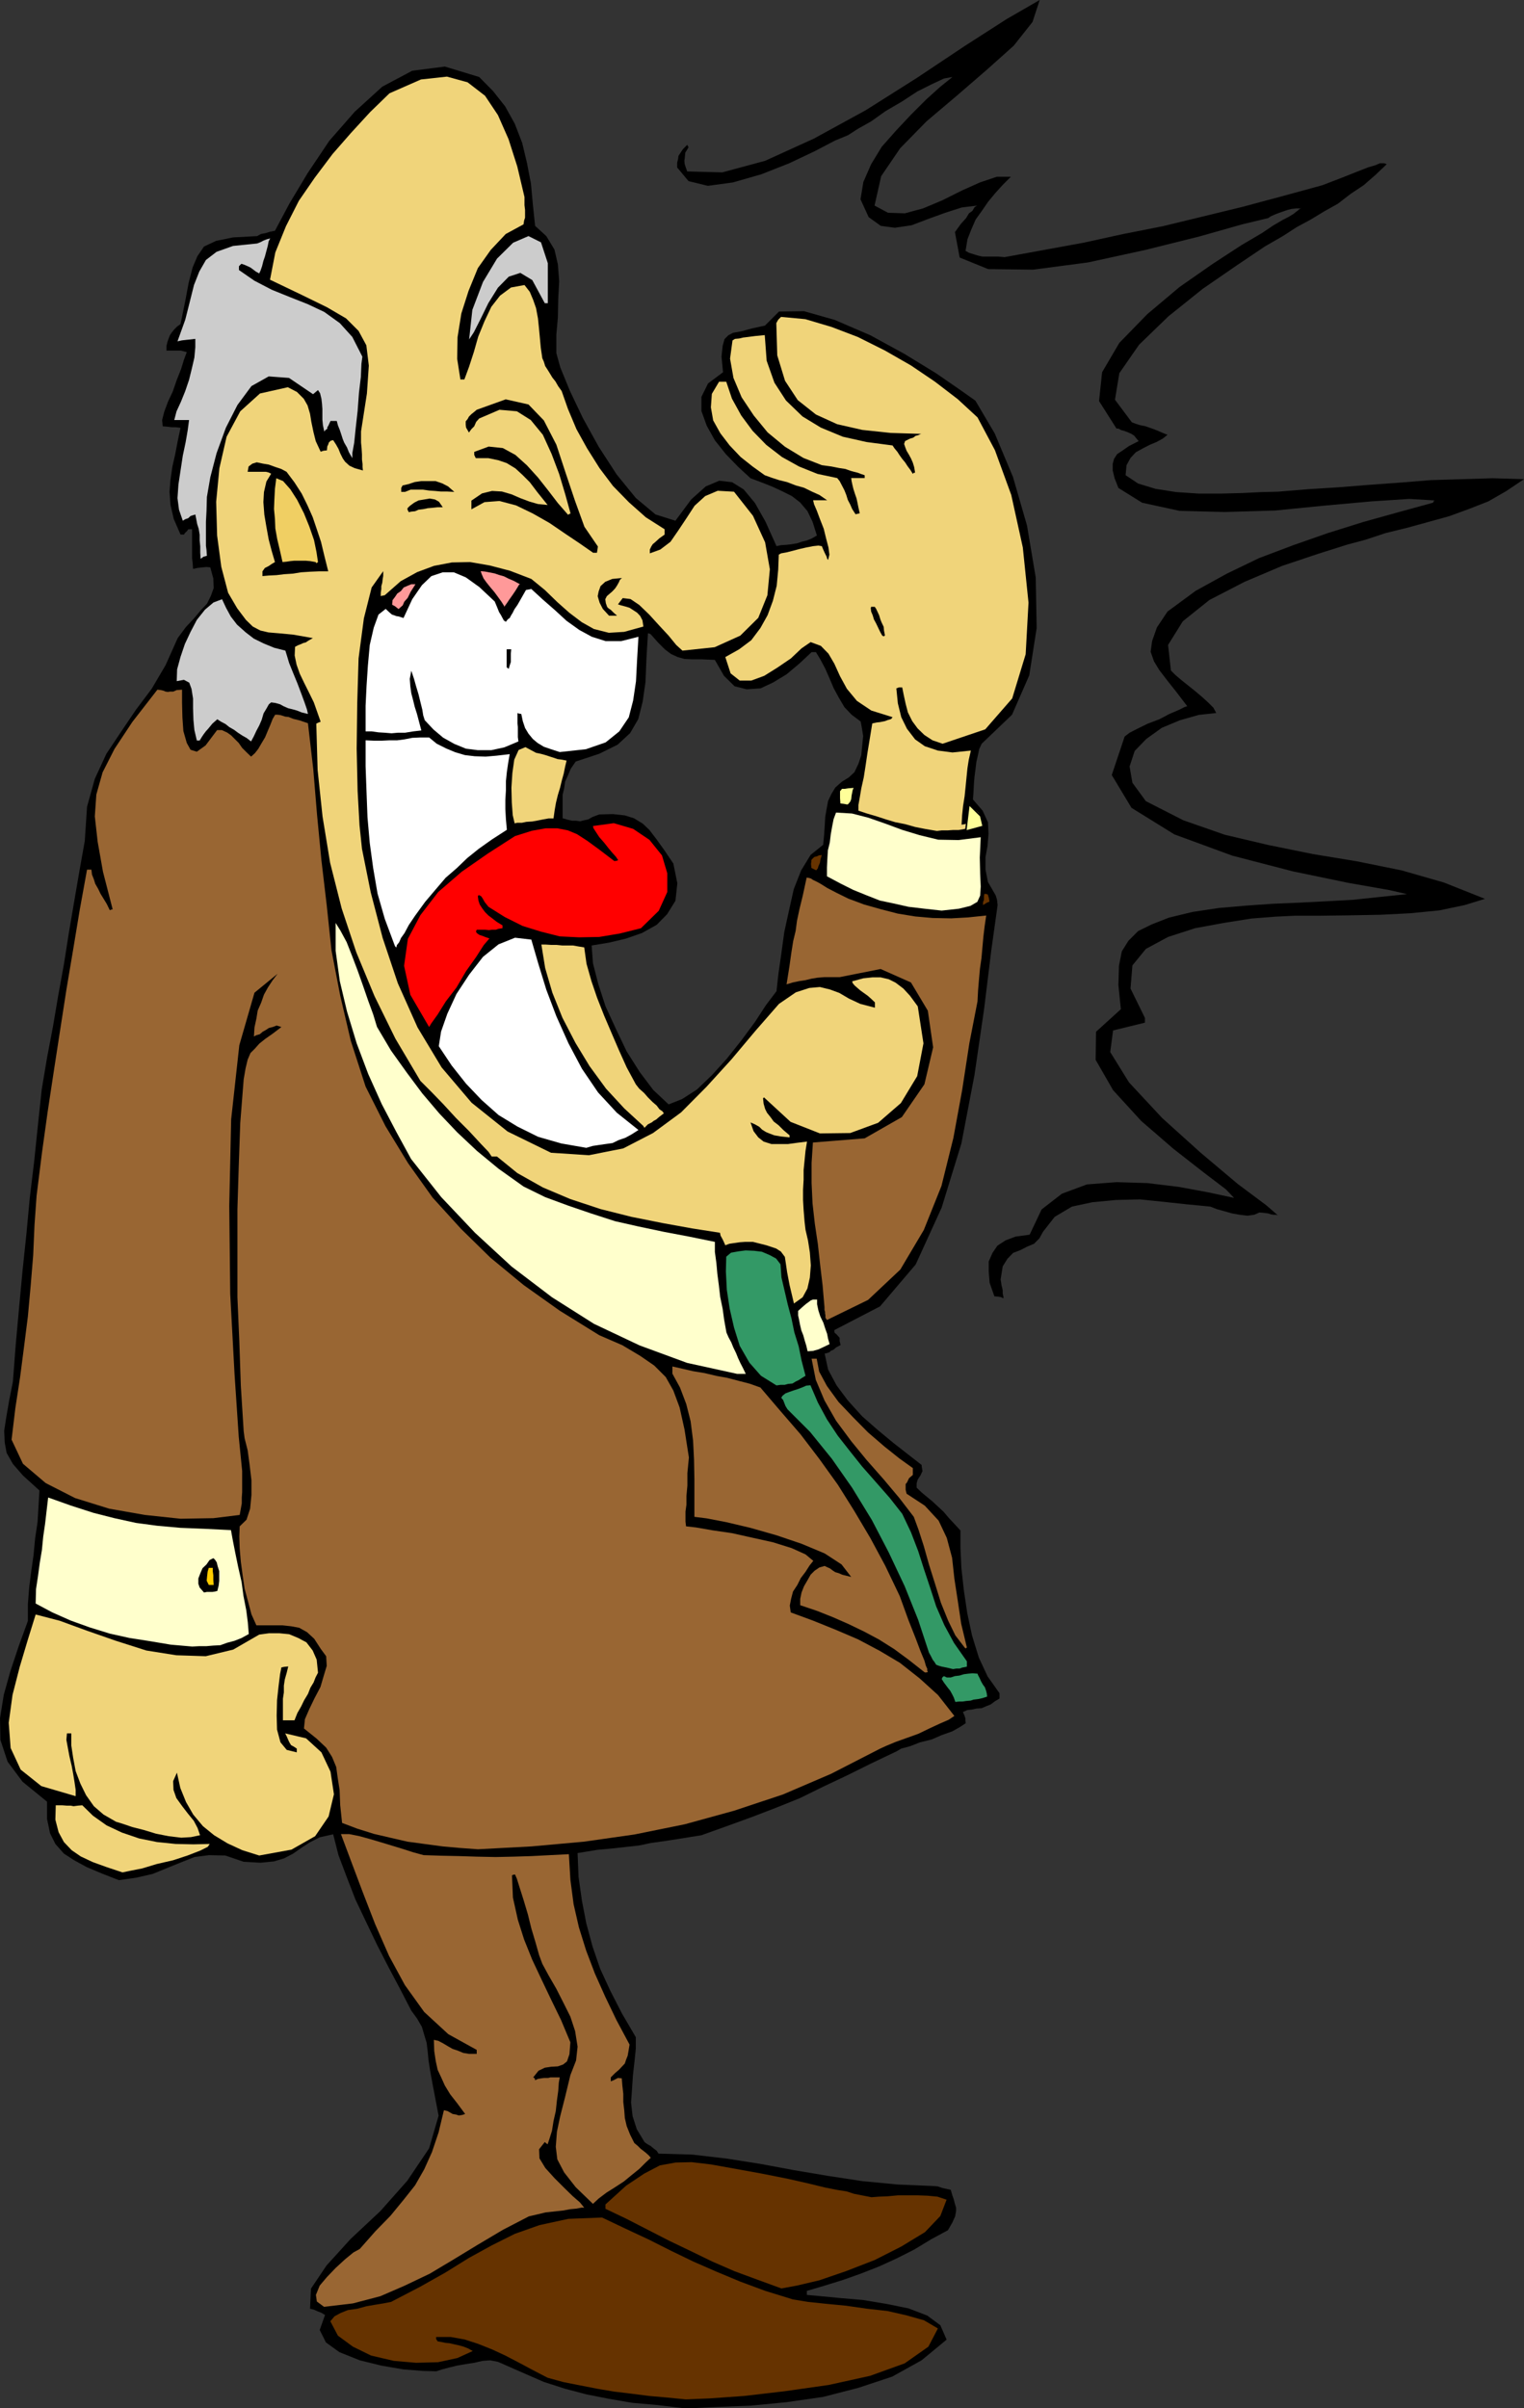 <svg xmlns="http://www.w3.org/2000/svg" version="1.2" width="80.37mm" height="480" viewBox="0 0 8037 12700" preserveAspectRatio="xMidYMid" fill-rule="evenodd" stroke-width="28.222" stroke-linejoin="round" xml:space="preserve"><rect x="0" y="0" width="8037" height="12700" fill="#333333" stroke="none"/><defs class="ClipPathGroup"><clipPath id="a" clipPathUnits="userSpaceOnUse"><path d="M0 0h8037v12700H0z"/></clipPath></defs><g class="SlideGroup"><g class="Slide" clip-path="url(#a)"><g class="Page"><g class="com.sun.star.drawing.PolyPolygonShape"><path class="BoundingBox" fill="none" d="M0 351h5468v12351H0z"/><path d="m3617 12701-149-18-135-12-122-21-117-23-114-30-112-36-117-51-125-55-41-8-40 3-44 10-45 7-46 8-41 10-38 10-30 10-71-2-102-8-117-20-114-28-107-43-71-51-33-66 28-79-20-12-21-8-17-8-21-5 5-106 82-122 127-140 157-147 142-160 115-171 50-172-33-173-12-66-8-53-5-51-5-41-13-43-12-41-26-45-30-41-59-114-61-115-61-119-56-117-58-122-46-119-43-114-28-110-71 16-53 27-43 28-44 31-48 25-53 16-71 7-89-5-97-33-86-2-76 10-71 28-74 30-76 31-87 20-91 13-92-36-78-33-66-36-54-35-45-51-28-56-16-76v-91l-129-105-79-106-38-115-2-114 20-124 35-125 44-132 48-132v-89l7-89 11-86 12-84 8-86 13-87 5-83 5-84-87-79-53-61-33-58-10-54-3-63 11-71 15-87 20-101 15-196 18-198 18-193 20-189 18-193 23-191 20-193 20-188 28-167 31-163 28-165 30-165 26-165 28-165 28-163 28-157 12-181 41-147 61-132 76-114 79-117 84-112 73-124 64-143 43-58 43-46 36-43 33-35 20-41 15-41-2-50-16-59-20-2-20 2-28 3-23 5-2-31-3-25v-153h-20l-8 11-8 7-7 10h-18l-36-83-17-74-5-69 5-63 10-69 15-66 13-68 15-71-25-3h-21l-25-3-23-2-3-33 11-43 20-54 25-53 21-61 23-58 15-49 15-40-30-8h-77v-25l5-21 6-17 7-18 10-15 13-16 15-15 18-13 25-122 18-96 21-81 25-59 35-51 64-30 89-18 127-7 20-11 26-5 22-7 26-5 76-143 97-162 114-170 134-153 145-132 158-84 172-22 181 55 73 74 64 81 51 92 39 101 25 105 21 109 10 109 12 114 59 54 43 71 18 78 7 89-5 92-2 99-8 91v97l21 76 50 122 69 145 84 152 94 145 101 124 104 87 105 33 83-112 77-69 71-30 68 8 61 38 59 71 56 99 58 129 23-5 30-2 26-3 30-5 23-8 28-7 25-10 28-16-23-73-27-56-39-46-43-33-56-28-50-23-56-22-56-21-66-61-64-66-58-73-43-77-28-78v-74l35-71 79-59-8-83 6-56 10-36 20-20 25-13 44-8 55-15 69-15 74-74 132-2 162 46 188 81 181 99 165 101 129 89 79 56 102 173 96 229 74 256 46 274 5 267-39 249-91 208-160 153-13 28-7 33-8 35-5 41-5 38-3 38-2 38-3 43 51 59 28 61 3 61-5 63-11 61v64l13 66 41 71 7 23 3 28-33 236-38 310-51 350-69 361-104 338-137 300-188 221-241 125v8l2 7 10 8 16 18v17l5 21-23 12-15 13-13 5-8 8-15 5-10 2 18 84 45 84 59 79 76 84 81 71 82 68 78 61 72 56 2 15 3 18-5 10-6 13-7 10-8 13-5 18v23l26 25 30 25 28 23 30 28 28 26 28 33 28 30 33 36v88l5 110 13 117 18 121 25 117 36 117 46 99 63 89v28l-25 15-21 16-25 10-23 10-28 2-23 5-25 3-23 10 8 18 5 15v10l2 16-30 20-41 23-56 20-53 23-61 15-51 20-48 13-26 15-134 64-127 63-125 59-124 61-127 51-125 48-132 48-134 48-112 18-84 13-71 10-61 13-63 7-72 8-86 8-104 17 5 125 18 127 23 119 33 122 40 117 54 117 61 119 73 125v61l-7 68-8 71-5 74-5 71 8 71 22 69 41 68 15 11 18 10 8 7 10 8 13 10 10 15 177 5 181 21 178 28 177 33 178 30 183 28 188 18 191 8 20 2 23 8 23 5 22 5 8 28 8 23 5 20 7 23v18l-5 28-15 33-23 40-89 48-89 54-91 46-94 43-97 38-93 33-97 30-94 28v21l76 7 104 10 117 10 125 21 114 23 99 38 69 51 33 76-132 109-155 86-178 59-186 48-195 28-186 18-180 7-163 8Zm0 0Zm-91-6877 71-28 79-51 79-76 78-86 77-97 71-96 58-89 56-74 10-91 15-104 16-117 25-114 25-112 39-99 50-82 66-53 5-51 3-45 3-51 7-41 8-43 18-38 20-33 35-31 36-22 30-28 21-44 15-45 5-51 5-51-7-43-6-33-48-36-38-40-30-51-26-48-23-54-22-50-26-49-23-38h-23l-63 59-69 58-71 43-66 31-73 5-64-16-56-55-48-84-66-3h-51l-43-2-36-10-35-16-33-25-36-36-38-43-10-5h-5l-8 135-5 122-15 104-23 91-43 74-66 61-97 48-124 41-26 38-15 35-15 33-5 36-8 33v124l28 8 23 5h20l21 3 20-5 23-5 23-13 35-13 71-2 64 7 48 15 46 28 35 33 39 51 40 56 48 71 21 104-10 92-44 71-55 56-77 43-86 30-89 21-91 15 7 94 28 109 38 117 56 122 56 117 69 109 71 94 81 76Z"/></g><g class="com.sun.star.drawing.PolyPolygonShape"><path class="BoundingBox" fill="none" d="M1742 11694h3205v960H1742z"/><path fill="#630" d="m3617 12653-102-10-91-8-94-12-91-11-89-15-92-18-86-17-84-23-79-41-71-38-73-38-69-32-75-30-71-23-73-13h-77v11l8 12 18 3 23 5 22 2 26 6 23 5 25 7 25 10 23 13-81 37-102 22-116 3-117-10-120-28-96-47-79-58-40-76 22-26 33-18 38-15 49-7 48-13 46-8 43-7 41-8 152-79 135-76 124-77 120-66 122-61 130-46 152-33 178-7 122 58 124 58 117 59 120 58 119 52 127 53 132 49 146 45 79 13 96 10 104 10 112 16 107 12 101 23 92 26 73 43-50 96-125 88-183 66-218 48-232 33-214 25-183 13-124 5Z"/></g><g class="com.sun.star.drawing.PolyPolygonShape"><path class="BoundingBox" fill="none" d="M1666 9671h1767v2495H1666z"/><path fill="#963" d="m1709 12165-38-28-5-35 20-49 38-45 46-48 50-46 44-36 33-18 83-94 79-81 69-84 61-77 48-84 41-91 35-104 28-117 20 5 26 15 18 3 15 5 18-3 15-5-43-58-36-46-28-46-18-40-20-43-10-46-8-53-2-59 23 5 25 13 25 15 26 15 25 8 31 13 30 5h41v-21l-150-83-127-117-102-142-83-153-74-169-64-165-61-162-55-147h43l51 10 55 15 61 18 56 17 59 18 56 18 55 15 92 3 94 2 94 3 100 2 94-2 96-3 97-5 99-5 8 135 17 129 28 122 38 122 46 121 54 121 60 125 69 129-5 31-5 28-8 20-7 21-16 17-15 16-20 17-23 23v21l15-6 13-7 10-5 20 2 3 38 5 44v43l5 43 3 41 10 43 18 45 22 44 18 15 15 15 13 10 13 10 18 16 10 12-28 26-33 33-41 33-40 33-46 30-46 29-41 31-30 28-91-88-61-78-36-69-8-66 6-79 17-81 26-102 28-116 30-77 8-73-13-82-25-76-38-76-36-71-41-71-33-61-17-46-18-64-23-77-18-73-23-77-20-63-15-48-10-23-11 2-5 3 5 117 26 117 33 104 43 107 48 102 51 107 53 109 49 117-5 63-13 38-20 16-28 10-36 2-33 5-33 16-28 35 8 5 2 10 15-7 18-3 15-2h21l12-3h49l-5 28-3 43-7 51-6 56-12 53-8 51-13 41-10 30-7-5-8-7-30 38 2 48 31 51 48 53 48 48 48 47 38 33 23 28h-15l-25 5-33 3-38 7-46 5-46 5-46 11-43 10-137 71-133 79-125 76-127 76-132 63-129 56-145 38-152 18Z"/></g><g class="com.sun.star.drawing.PolyPolygonShape"><path class="BoundingBox" fill="none" d="M3193 11402h1800v667H3193z"/><path fill="#630" d="m4121 12068-126-46-122-45-117-51-111-54-115-55-109-56-117-60-111-53v-23l109-99 96-64 82-43 83-15 84-2 102 12 117 21 149 27 141 28 114 26 82 20 66 13 46 7 40 13 41 8 51 10 38-3 48-2 53-5h107l51 2 51 5 48 16-33 86-81 85-125 76-140 71-152 59-140 48-119 28-81 15Z"/></g><g class="com.sun.star.drawing.PolyPolygonShape"><path class="BoundingBox" fill="none" d="M291 9519h816v356H291z"/><path fill="#F0D47A" d="m646 9874-84-28-72-26-64-30-48-33-41-43-28-52-17-66 2-76h33l25 2h21l15 3 23-3 23-2 56 55 72 51 81 38 91 31 94 19 98 10 94 2 86-2-10 15-40 20-67 26-76 25-87 20-76 23-66 13-38 8Z"/></g><g class="com.sun.star.drawing.PolyPolygonShape"><path class="BoundingBox" fill="none" d="M46 8514h1716v1272H46z"/><path fill="#F0D47A" d="m1367 9785-89-28-78-36-71-43-59-48-51-61-38-66-30-74-18-81-20 45 2 46 15 43 31 43 30 39 31 38 20 38 13 38-48 10-51 3-67-8-66-13-66-20-59-15-53-18-33-10-66-38-51-44-41-58-30-61-25-66-13-69-10-66v-64h-23l-3 34 8 43 8 43 12 51 8 43 7 43 6 41v33l-181-53-109-87-53-114-10-133 20-147 38-148 43-144 41-132 127 33 145 53 152 53 160 51 158 25 155 5 145-35 137-79 51-7h56l51 5 48 20 43 23 33 43 21 48 7 69-13 25-10 26-17 28-13 33-20 33-16 33-20 35-15 38h-61v-114l5-33v-36l5-33 10-35 8-33-21 2-15 3-7 35-8 64-8 74-2 81 2 74 18 67 33 40 53 13v-20l-17-11-13-7-8-13-5-10-10-23-8-16 110 26 81 74 48 102 18 119-28 117-71 104-125 71-170 31Z"/></g><g class="com.sun.star.drawing.PolyPolygonShape"><path class="BoundingBox" fill="none" d="M61 3637h4973v6116H61z"/><path fill="#963" d="m2520 9752-96-7-89-8-97-13-89-12-91-21-86-20-89-28-79-30-10-94-3-79-10-64-8-58-22-53-31-49-51-48-66-53 5-49 23-53 28-58 31-59 17-58 16-53-3-51-28-38-35-54-38-35-41-23-43-8-46-5h-137l-26-58-17-64-19-71-10-68-10-74-6-70-2-63 2-54 36-35 19-58 7-72v-78l-10-84-10-74-16-63-5-38-15-239-8-236-10-232v-462l7-228 8-229 18-229 10-58 11-46 15-35 23-23 23-26 31-25 40-28 46-35-25-8-21 8-20 5-15 10-18 10-15 13-18 5-13 7 3-48 10-46 7-43 18-41 15-43 21-38 25-38 26-34-122 100-80 277-43 391-10 455 5 465 23 426 22 328 18 180v112l-2 28v31l-5 28-6 33-139 17-173 3-188-20-188-33-180-56-155-79-120-102-60-127 20-167 25-163 21-162 20-158 15-165 13-158 7-160 11-154 28-224 30-216 33-218 33-214 33-213 36-214 35-211 38-209h23l3 26 10 25 7 23 16 28 12 25 16 26 17 28 16 33 7-3 8-2-51-198-28-158-15-134 8-115 33-117 63-124 94-142 132-170 18 2 13 3 12 5 13 2 10-2h18l18-8 28-2v68l2 79 5 71 18 63 20 36 33 10 46-33 61-81h25l28 13 21 15 23 23 17 17 18 26 23 23 24 23 20-18 18-23 18-31 18-30 15-36 12-28 13-33 13-22h13l15 2 10 3 15 5 18 2 25 10 33 8 44 15 28 242 20 241 23 239 28 238 25 237 46 239 56 239 78 241 105 209 119 195 129 181 150 165 155 152 176 145 190 135 208 129 122 53 94 56 74 51 61 61 40 71 33 89 26 117 23 147-8 82v66l-5 55v46l-5 36v53l3 25 53 6 86 15 103 15 112 25 104 23 99 31 73 33 41 34-20 25-21 33-25 33-18 36-23 35-10 38-7 36 5 36 117 43 119 48 119 51 115 61 106 63 104 82 97 88 86 110-30 20-46 20-56 26-58 28-64 23-56 20-48 20-33 15-259 133-254 109-259 86-258 71-266 54-267 38-277 25-282 15Z"/></g><g class="com.sun.star.drawing.PolyPolygonShape"><path class="BoundingBox" fill="none" d="M4966 8824h241v152h-241z"/><path fill="#396" d="m5038 8975-8-23-9-18-10-18-12-15-21-28-12-19 5-10 7-5 15 7h21l21-7 25-3 23-7 23-3 23-2 26 2 3 8 8 15 7 16 10 18 11 15 7 20 3 13 2 16-25 8-23 5-24 3-15 5-23 2-20 3h-18l-20 2Z"/></g><g class="com.sun.star.drawing.PolyPolygonShape"><path class="BoundingBox" fill="none" d="M3546 7206h1348v1615H3546z"/><path fill="#963" d="m4875 8818-84-66-76-56-81-51-77-41-83-40-82-36-83-33-89-30v-33l7-34 13-33 18-31 17-30 21-21 25-17 28-8 10 5 18 8 13 10 15 10 18 5 18 8 20 5 28 7-51-66-89-58-122-51-133-45-137-39-127-30-104-20-64-8v-198l-2-104-5-100-13-102-23-91-33-87-40-73v-38l53 12 56 13 61 10 63 15 56 10 61 16 58 15 56 20 104 122 108 125 99 130 97 135 86 137 86 145 79 147 76 159 46 127 38 96 26 69 20 48 8 28 7 15v10l3 8-13 2-5-2Z"/></g><g class="com.sun.star.drawing.PolyPolygonShape"><path class="BoundingBox" fill="none" d="M4120 7305h980v1498h-980z"/><path fill="#396" d="m5026 8802-33-8-26-5-17-5-13-5-10-16-8-10-10-20-10-18-57-173-71-177-84-178-89-171-104-170-107-153-115-142-119-119-11-18-5-13-7-18-10-12 7-11 15-12 21-8 23-8 22-7 26-10 18-8 22-2 39 91 48 89 57 86 66 84 63 79 74 84 71 81 66 84 46 97 38 99 31 97 33 99 31 96 43 99 51 94 68 97v28l-25 5-13 5h-17l-18 3Z"/></g><g class="com.sun.star.drawing.PolyPolygonShape"><path class="BoundingBox" fill="none" d="M4280 7165h820v1530h-820z"/><path fill="#963" d="m5087 8688-49-64-38-78-38-94-30-97-33-105-27-96-28-87-25-68-76-99-84-100-89-101-81-99-80-108-61-107-46-109-22-111h27l13 68 41 76 61 84 77 81 79 80 86 74 79 63 71 51v36l-20 17-11 23-7 8v30l5 21 96 63 73 79 43 91 28 105 12 110 18 117 18 121 30 125-7 5-5-5Z"/></g><g class="com.sun.star.drawing.PolyPolygonShape"><path class="BoundingBox" fill="none" d="M188 7897h1125v788H188z"/><path fill="#FFC" d="m1014 8683-114-10-107-18-109-17-104-23-107-33-100-36-97-43-88-47 2-76 10-66 10-74 11-66 7-71 10-69 8-69 8-68 121 43 118 38 110 28 114 25 112 15 122 11 125 5 142 7 10 55 13 66 15 73 18 79 10 74 15 77 8 63 5 61-38 21-38 15-38 10-36 13-38 2-35 3h-38l-37 2Z"/></g><g class="com.sun.star.drawing.PolyPolygonShape"><path class="BoundingBox" fill="none" d="M1045 8217h112v182h-112z"/><path d="m1076 8398-23-26-7-20v-28l10-26 12-28 21-20 16-23 20-10 8 7 10 15 5 21 8 25v52l-3 25-7 28-13 3-13 2h-29l-15 3Z"/></g><g class="com.sun.star.drawing.PolyPolygonShape"><path class="BoundingBox" fill="none" d="M1090 8268h38v92h-38z"/><path fill="#FC0" d="m1101 8358-11-22 2-22 3-26 6-20h21v17l3 22v25l2 26h-26Z"/></g><g class="com.sun.star.drawing.PolyPolygonShape"><path class="BoundingBox" fill="none" d="M3828 6594h422v713h-422z"/><path fill="#396" d="m4095 7306-82-51-61-69-51-89-30-96-23-100-15-99-5-97 2-78 25-21 39-7 38-5 45 2 41 5 42 18 33 18 23 30 5 69 17 73 16 69 20 75 15 73 23 74 15 74 21 81-21 13-15 10-15 7-18 11-23 2-18 5h-22l-21 3Z"/></g><g class="com.sun.star.drawing.PolyPolygonShape"><path class="BoundingBox" fill="none" d="M1770 4867h2164v2379H1770z"/><path fill="#FFC" d="m3887 7245-264-58-250-92-241-114-221-140-213-162-193-178-178-188-159-201-78-143-77-147-71-158-61-162-51-168-38-160-22-160v-147l25 40 33 61 28 71 30 79 28 79 28 81 26 71 20 66 74 125 83 116 82 110 90 106 94 99 104 98 114 94 132 94 114 56 122 45 120 41 127 41 124 28 133 28 132 25 137 28v53l8 59 5 56 8 61 7 61 13 63 8 58 12 67 11 25 15 28 10 25 15 31 10 25 13 28 13 25 15 31h-46Z"/></g><g class="com.sun.star.drawing.PolyPolygonShape"><path class="BoundingBox" fill="none" d="M4209 6853h167v274h-167z"/><path fill="#FFC" d="m4259 7126-7-30-8-26-8-29-10-25-7-30-5-26-5-23v-24l22-20 21-18 10-7 13-10 12-5h22v25l7 33 10 31 16 33 10 31 10 28 5 26 8 28-31 15-28 13-29 8-28 2Z"/></g><g class="com.sun.star.drawing.PolyPolygonShape"><path class="BoundingBox" fill="none" d="M4148 4628h1054v2334H4148z"/><path fill="#963" d="m4361 6961-8-12v-13l-2-10v-8l-3-10v-15l-10-115-13-109-12-109-16-107-12-107-5-107v-107l7-107 273-22 196-112 119-173 46-195-28-193-89-149-160-71-216 43h-82l-36 3-30 5-33 8-33 5-33 7-33 10 15-94 10-71 10-63 13-54 7-53 13-61 18-74 20-93 13 2 10 3 10 7 21 10 20 11 35 22 50 26 61 30 83 31 89 25 89 23 92 15 91 8 98 2 89-5 96-10-8 54-7 58-5 56-5 56-8 56-5 55-5 60-3 58-43 221-38 247-46 251-63 254-93 232-124 209-170 160-217 106Z"/></g><g class="com.sun.star.drawing.PolyPolygonShape"><path class="BoundingBox" fill="none" d="M1140 404h3732v6471H1140z"/><path fill="#F0D47A" d="m4187 6874-23-97-13-68-7-48-5-33-21-28-25-16-51-17-71-18h-42l-28 2-20 3-15 2-20 3-21 8-7-16-8-17-10-18-3-15-147-23-155-28-165-33-163-41-160-53-144-61-135-76-107-87h-28l-17-25-41-43-61-66-69-69-68-74-61-63-43-43-16-16-132-223-110-224-96-231-77-231-61-241-40-244-26-246-7-244 10-5 13-5-18-51-18-51-25-51-26-52-23-48-17-48-10-48 2-46 15-8 18-7 10-5 13-3 15-10 23-13-102-18-73-7-59-5-43-10-40-21-36-35-46-61-48-82-36-137-22-165-5-178 17-177 38-166 72-134 104-94 147-33 48 25 36 36 20 35 13 44 7 43 11 53 12 48 26 56 15-5 18-2 2-21 5-10 3-10 5-5 5-5 13-3 15 23 13 23 10 25 13 26 12 17 23 21 28 13 43 12-2-18v-15l-3-25v-26l-2-33-3-30v-59l31-200 10-147-13-107-41-76-66-66-101-59-135-66-165-79 28-144 56-138 68-134 84-122 94-125 97-111 101-110 102-99 166-73 137-15 109 30 92 71 68 102 56 127 46 144 38 161v43l3 25v41l-5 15-3 20-94 51-79 84-68 96-49 120-38 119-20 125-2 114 17 109h21l25-68 25-77 23-81 33-81 36-76 46-59 58-43 71-13 28 36 18 43 15 43 10 54 5 48 5 53 5 54 8 55 8 18 7 23 13 20 13 21 12 20 16 20 15 26 18 25 33 94 45 107 56 101 66 105 71 94 84 86 89 79 99 63v28l-28 20-23 21-12 10-8 13-7 15v20l55-20 54-41 40-58 44-66 43-66 56-51 66-28 86 5 100 127 64 140 25 142-13 137-48 119-95 94-135 61-170 18-33-30-40-49-51-55-51-56-53-51-46-31-41-5-25 33 15 5 23 6 23 7 20 13 20 13 16 17 12 23 5 33-101 28-81 5-79-20-64-36-66-50-63-56-66-64-71-58-112-43-107-28-104-18-96 2-94 18-89 33-87 48-84 74-16 3-5 2v-18l3-20v-15l5-18 2-18 3-18v-25l-61 86-41 163-28 211-7 237-3 239 5 223 10 181 13 124 46 229 63 241 80 239 104 233 127 211 158 186 190 152 229 112 200 13 181-36 157-81 148-109 134-135 132-145 126-150 124-142 89-61 71-23 56-5 53 13 49 18 51 30 60 28 77 20v-28l-21-20-17-15-21-15-18-13-15-13-15-13-10-12-3-10 59-16 48-5h43l43 10 36 18 41 31 35 38 41 56 30 195-33 173-86 142-120 104-147 54-160 2-155-61-140-129-2 2-3 3 3 28 8 28 10 20 20 25 15 21 26 20 25 25 33 28v11l-46-5-35-6-26-10-17-7-21-13-15-15-23-13-23-10 16 46 25 33 28 22 41 13h88l51-7 49-6-8 49-5 51-5 50v51l-3 53v54l3 53 5 61 5 43 13 56 10 64 5 68-5 64-13 58-25 46-46 33Z"/></g><g class="com.sun.star.drawing.PolyPolygonShape"><path class="BoundingBox" fill="none" d="M3571 0h4467v6847H3571z"/><path d="m5282 6841-17-3-21-2-25-71-5-61v-51l20-46 26-38 43-28 53-20 74-10 63-133 107-83 132-49 156-12 163 5 165 20 152 28 140 30-43-45-117-89-160-125-170-147-148-162-92-160 2-148 131-119-13-127 3-102 15-76 35-56 51-51 71-35 92-36 124-30 140-21 140-12 142-10 142-6 137-7 145-8 142-15 143-15-92-21-216-38-294-61-320-83-305-112-226-140-104-173 68-203 26-20 45-23 51-25 61-23 53-28 49-21 30-15 15-5-58-76-46-58-43-56-28-46-18-51 8-57 25-71 56-84 148-109 165-91 170-82 180-68 183-64 185-58 183-51 186-51 5-10 5-2-135-8-200 13-244 22-262 26-267 8-238-6-198-43-125-78-20-51-10-41v-35l7-26 16-25 27-18 36-25 51-26-13-15-10-13-15-10-18-8-18-7-18-5-15-8h-10l-92-145 16-152 91-155 148-152 170-143 175-122 152-99 107-63 61-41 48-28 33-17 26-16 12-10 11-8 7-7 8-3h-26l-25 3-20 5-23 8-20 7-21 8-23 10-15 10-137 33-226 64-285 71-303 66-289 38-237-3-150-61-25-134 31-43 28-31 15-25 18-13 12-20 13-8-81 10-87 28-91 33-87 33-88 13-74-10-64-46-43-94 15-91 41-94 56-92 76-86 79-84 79-79 73-66 66-53-45 8-64 30-76 38-81 53-87 51-76 54-71 40-51 33-68 28-107 56-135 64-147 58-150 43-132 18-102-25-60-72v-25l5-20 2-16 8-12 15-23 23-23 2 3 5 10-17 28-3 30-2 13 2 18 5 15 8 23 185 5 226-61 257-117 274-150 269-170 252-168 221-142L5483 0l-38 116-99 125-142 127-155 134-163 138-139 142-100 147-35 155 71 38 89 3 96-26 102-43 102-51 96-43 89-30h74l-43 43-39 43-38 46-33 48-33 46-23 53-20 51-10 61 18 10 25 8 23 7 23 5h81l36 3 208-38 208-38 210-46 208-41 206-50 210-51 209-56 216-59 104-40 78-31 59-23 40-12 23-10h23l13 5-61 58-61 53-69 46-66 51-73 41-71 43-74 40-71 46-97 56-147 99-180 124-181 145-155 150-104 150-23 140 89 119 21 8 22 7 26 5 23 8 23 8 25 10 23 10 25 10-25 20-33 18-36 15-35 18-38 21-28 30-21 38-5 53 66 44 92 28 109 17 119 8h117l114-3 102-5 84-2 157-13 160-10 163-13 165-12 160-13 165-5 163-5 165 5-94 63-94 54-102 40-104 38-112 31-109 30-114 28-109 36-94 25-155 49-188 63-198 84-186 96-140 112-78 125 15 135 23 23 33 28 35 28 41 33 33 28 33 30 26 26 15 28-92 10-99 28-96 40-82 59-61 63-27 82 15 86 71 97 198 101 218 76 229 54 236 48 231 38 237 48 223 64 216 86-107 33-134 28-153 15-157 8-165 3-150 2h-135l-104 5-127 10-145 23-152 28-142 46-117 63-71 87-10 122 76 155v25l-168 41-15 114 99 160 175 188 203 183 196 165 150 112 61 53-10-3h-13l-13-2-15-5-23-3-23-2-28 12-35 5-41-5-40-7-46-13-36-10-33-13-20-2-104-10-120-13-127-13-127 3-125 12-107 23-91 54-61 78-20 36-28 28-36 15-35 18-39 15-30 31-25 40-11 69 3 18 2 15 3 10 3 15v15l5 26-11-3v-2Z"/></g><g class="com.sun.star.drawing.PolyPolygonShape"><path class="BoundingBox" fill="none" d="M2314 4945h1054v1109H2314z"/><path fill="#FFF" d="m3092 6053-132-23-122-35-109-54-100-61-89-79-82-86-76-96-68-102 12-77 33-94 48-104 67-102 73-94 82-66 87-35 86 10 36 124 43 140 53 140 64 143 71 134 85 125 99 107 114 91-36 23-33 18-35 12-33 16-36 5-35 5-33 5-34 10Z"/></g><g class="com.sun.star.drawing.PolyPolygonShape"><path class="BoundingBox" fill="none" d="M2855 4981h647v968h-647z"/><path fill="#F0D47A" d="m3394 5939-102-94-96-104-87-119-74-122-69-133-53-132-38-130-20-124h22l31 2h28l30 3h56l28 5 31 5 12 86 26 92 30 88 37 94 38 89 40 93 41 91 48 89 18 23 26 23 20 23 25 25 21 18 15 20 15 10 8 11-26 20-15 13-13 7-10 8-20 10-18 18-5-5v-3Z"/></g><g class="com.sun.star.drawing.PolyPolygonShape"><path class="BoundingBox" fill="none" d="M2131 4341h1389v1077H2131z"/><path fill="red" d="m2263 5416-99-170-33-153 20-142 66-125 94-122 124-107 138-96 143-92 89-28 73-13h61l56 11 48 20 54 35 63 46 80 61 13-2 7-3-12-18-18-20-21-25-22-28-27-31-15-23-15-23-3-12 110-15 102 30 86 58 66 82 28 94v99l-45 99-94 92-112 28-108 18-106 2-102-5-99-25-97-30-94-47-86-54-20-25-10-18-8-12-10-6h-5l-3 6 3 22 7 21 13 20 15 20 18 18 20 15 23 18 31 19v15l-21 3-15 5h-20l-15 2-21-2h-43l-2 2-3 8 5 8 10 7 5 3 16 5 12 5 23 8-30 35-41 64-52 73-51 87-56 73-43 69-33 46-12 20Z"/></g><g class="com.sun.star.drawing.PolyPolygonShape"><path class="BoundingBox" fill="none" d="M1928 3889h761v1109h-761z"/><path fill="#FFF" d="m2082 4987-53-142-38-133-23-134-18-132-12-136-5-132-5-137v-137l43 2h43l40-2h41l38-5 41-8 43-2h46l40 33 50 25 48 20 51 15 51 6 58 2 58-5 69-8-8 46-7 48-5 49v48l-3 51v48l3 53 5 56-79 51-69 49-61 49-55 53-59 51-52 61-56 66-53 73-33 49-23 43-18 25-10 23-12 15-3 13-5-5-3-5Z"/></g><g class="com.sun.star.drawing.PolyPolygonShape"><path class="BoundingBox" fill="none" d="M4361 4285h812v518h-812z"/><path fill="#FFC" d="m4966 4802-91-10-84-10-80-18-71-15-71-28-69-28-68-34-71-38v-46l2-43 3-48 10-41 5-42 7-40 8-41 13-35 84 5 86 22 89 31 89 33 92 28 99 24 107 2 117-15-5 107 2 86 3 67-3 48-15 33-36 21-61 15-91 10Z"/></g><g class="com.sun.star.drawing.PolyPolygonShape"><path class="BoundingBox" fill="none" d="M5184 4714h35v60h-35z"/><path fill="#630" d="M5184 4773v-15l5-13v-19l2-12h8l8 2 3 3 2 7 3 10 3 19-13 5-21 13Z"/></g><g class="com.sun.star.drawing.PolyPolygonShape"><path class="BoundingBox" fill="none" d="M4277 4509h58v82h-58z"/><path fill="#630" d="m4303 4589-14-7-10-5-2-22 2-12v-8l8-9 8-7 13-3 10-5 16-2-7 23-3 18-8 18-3 11-8 10h-2Z"/></g><g class="com.sun.star.drawing.PolyPolygonShape"><path class="BoundingBox" fill="none" d="M3749 1671h1676v2712H3749z"/><path fill="#F0D47A" d="m4941 4382-59-10-56-11-53-15-51-10-50-15-49-16-51-15-45-15v-30l7-39 8-48 13-58 10-64 10-68 13-79 12-74 23-5 18-2 15-3 10-2 16-6 17-5 6-7 2-3-112-35-76-51-53-64-36-66-30-66-31-53-40-41-54-20-48 33-56 53-72 49-69 43-68 25h-61l-48-38-28-86 73-41 64-48 48-64 38-68 28-76 20-79 8-85 3-79 12-7 28-5 32-8 38-10 35-8 36-7 28-3 18 3 7 17 8 18 5 10 5 10 3 11 5 7 7-28-5-38-12-46-13-53-20-51-16-43-15-35-5-21h74l-41-28-38-17-43-21-43-12-47-18-41-10-40-13-36-13-64-46-63-50-58-61-49-64-38-68-12-69 5-71 38-64h38l30 89 49 89 60 81 72 74 83 64 90 50 97 39 104 22 13 16 12 23 13 25 10 25 8 26 13 25 10 23 18 28 12-3 10-2-7-31-5-25-5-23-8-23-8-25-5-20-5-23-2-16h71v-15l-21-7-15-6-20-5-18-5-28-10-33-5-40-8-51-7-97-38-97-59-92-76-73-89-64-96-43-102-18-102 13-96 13-8 22-2 21-5 25-3 38-5 51-5 10 135 41 116 61 94 87 84 97 59 116 48 125 28 137 18 10 15 15 18 11 17 15 21 15 18 13 20 15 20 13 21 5-6h7l-5-30-7-23-10-23-11-20-12-20-8-21-5-15 5-15 26-13 17-5 13-10 13-3 10-5 7-2-162-5-150-16-132-30-112-51-96-76-67-102-41-134-5-170 10-18 15-15 128 12 138 41 139 53 142 71 138 79 127 86 120 92 104 96 92 173 86 236 61 277 30 291-15 272-71 233-142 163-225 76-53-18-43-28-36-35-28-38-23-46-12-46-10-46-8-40h-18l-13 5 8 79 18 73 30 61 43 56 51 36 69 23 77 10 97-10-11 48-7 45-5 49-5 51-5 48-8 51-5 48-3 51 18-3 13-5 7-10 11-8 2-28 5-25 18 2 18 16 2 7 5 10 3 18 5 18-33 15-31 10-30 6-28 5h-30l-29 2h-31l-25 3Z"/></g><g class="com.sun.star.drawing.PolyPolygonShape"><path class="BoundingBox" fill="none" d="M2696 3940h293v403h-293z"/><path fill="#F0D47A" d="m2714 4342-10-43-5-66-2-79 5-77 10-71 23-51 36-15 56 30 15 3 21 5 17 5 21 7 16 5 23 8 23 3 25 5-8 33-7 35-10 36-10 41-11 36-10 41-7 40-6 43h-26l-28 5-30 6-28 5-31 2-24 5h-25l-13 3Z"/></g><g class="com.sun.star.drawing.PolyPolygonShape"><path class="BoundingBox" fill="none" d="M4429 4155h74v88h-74z"/><path fill="#FF9" d="m4465 4242-15-3-18-2-2-28v-37l5-5 5-7h15l19-3 28-2-5 10-3 15-3 15-2 19-5 13-8 10-5 5h-6Z"/></g><g class="com.sun.star.drawing.PolyPolygonShape"><path class="BoundingBox" fill="none" d="M1928 3017h1440v950H1928z"/><path fill="#FFF" d="m2952 3966-46-15-38-13-33-20-25-21-23-28-18-30-12-36-8-38-13-2-7-3v54l2 20v53l3 23-74 31-69 15h-71l-63-8-61-25-59-33-51-43-46-49-8-25-5-31-10-40-10-41-13-43-10-36-10-30-5-15-8 43 3 40 5 36 10 38 8 33 12 38 10 38 13 49-43 5-43 7h-38l-33 3-36-3-33-2-35-5h-33v-135l5-104 7-107 10-110 21-91 25-69 38-30 18 17 15 13 10 3 13 5 13 2 25 8 46-99 51-74 50-48 60-20h58l64 27 71 51 81 76 13 31 10 25 10 16 8 15 7 13 11 7 10-13 10-7 8-15 7-11 10-20 16-23 20-35 25-44 13-2 15-3 61 56 64 56 61 56 67 48 66 36 73 23h82l91-23-7 119-6 116-15 101-23 89-50 74-72 58-104 36-138 15Z"/></g><g class="com.sun.star.drawing.PolyPolygonShape"><path class="BoundingBox" fill="none" d="M931 3160h694v751H931z"/><path fill="#CCC" d="m1038 3905-13-56-5-53-2-61v-51l-8-51-12-33-28-15-38 7 2-62 18-66 23-68 30-64 33-63 43-54 45-38 45-17 21 45 25 46 33 43 46 41 43 33 51 25 56 23 59 15 8 26 12 40 21 52 23 56 20 53 18 49 12 35 5 23-33-8-25-10-25-7-21-5-25-11-18-10-25-7-22-3-12 10-13 23-15 25-10 34-13 30-15 28-13 28-15 28-23-18-23-13-23-15-20-15-26-15-20-16-23-12-20-13-26 23-23 28-11 12-12 16-10 15-11 18h-15Z"/></g><g class="com.sun.star.drawing.PolyPolygonShape"><path class="BoundingBox" fill="none" d="M2672 3424h25v104h-25z"/><path d="M2672 3519v-95h24l-2 22v45l-6 18-5 18-3-2-8-6Z"/></g><g class="com.sun.star.drawing.PolyPolygonShape"><path class="BoundingBox" fill="none" d="M4592 3199h77v158h-77z"/><path d="m4652 3351-11-20-10-21-11-23-11-20-7-23-8-19-2-18 2-7h19l7 10 8 17 8 17 7 23 6 15 11 23 2 21 5 25-7 5-8-5Z"/></g><g class="com.sun.star.drawing.PolyPolygonShape"><path class="BoundingBox" fill="none" d="M3152 3048h129v201h-129z"/><path d="m3212 3247-33-36-17-33-10-34 5-25 10-28 25-23 37-15 51-5-11 10-5 12-10 18-10 15-15 16-14 12-15 13-8 16 3 21 7 20 8 8 11 7 13 13 20 18h-42Z"/></g><g class="com.sun.star.drawing.PolyPolygonShape"><path class="BoundingBox" fill="none" d="M2068 3081h125v132h-125z"/><path fill="#F99" d="m2102 3212-19-15-15-8 2-24 13-17 12-18 19-13 15-19 23-10 17-7h22l-25 39-16 33-18 20-8 19-17 15-5 5Z"/></g><g class="com.sun.star.drawing.PolyPolygonShape"><path class="BoundingBox" fill="none" d="M2535 3011h208v191h-208z"/><path fill="#F99" d="m2662 3201-17-27-21-29-17-23-22-26-20-25-15-21-10-23-5-15 22 2 26 5 26 5 23 8 25 7 26 13 26 11 33 18-5 3-7 12-13 21-15 22-17 24-12 18-11 15v5Z"/></g><g class="com.sun.star.drawing.PolyPolygonShape"><path class="BoundingBox" fill="none" d="M1306 2438h426v601h-426z"/><path d="M1384 3038v-25l13-18 20-10 16-11 17-10-17-58-16-61-12-66-11-65-5-66 3-53 13-56 25-41-15-7-13-3h-96l5-28 20-15 23-7 33 7 30 5 36 13 30 10 28 15 42 56 38 59 30 61 28 63 21 62 23 69 17 71 21 84h-51l-46 2-46 3-43 7-46 3-41 5-41 2-33 3Z"/></g><g class="com.sun.star.drawing.PolyPolygonShape"><path class="BoundingBox" fill="none" d="M1444 2522h234v449h-234z"/><path fill="#F0CF63" d="m1664 2964-28-5-23-2h-62l-20 2-20 3-21 2-15-66-13-55-10-56-2-50-5-53 2-51 3-56 7-55 36 15 38 43 36 56 36 71 28 69 25 72 13 63 8 53-8 6-5-6Z"/></g><g class="com.sun.star.drawing.PolyPolygonShape"><path class="BoundingBox" fill="none" d="M919 1257h993v1691H919z"/><path fill="#CCC" d="m1058 2947-2-33v-33l-3-31v-30l-5-31-8-25-5-26-5-25-25 8-13 12-15 5-13 8-20-58-8-61 5-72 11-73 12-79 15-71 11-64 7-53h-78l12-46 23-50 23-57 20-59 15-61 13-56 5-55v-44l-25 3-20 2-26 3-23 5 41-114 25-99 21-84 28-71 35-61 56-43 87-31 127-13 18-7 15-8 18-7 18-5-8 15-5 25-7 26-8 30-8 23-7 28-8 23-7 15-18-10-13-10-15-11-10-5-23-10-15-5-13 13v20l81 56 92 48 94 38 96 38 87 41 82 59 66 73 53 104-5 38-3 69-10 84-7 95-10 89-8 78-10 56v26l-18-31-10-25-15-26-8-20-8-25-7-21-10-25-6-23h-33l-7 15-5 11-5 7v8l-10 7-6 8-7-33-3-30v-56l-2-28-3-26-7-29-11-17-12 10-14 12-127-86-107-8-91 51-74 100-61 120-49 134-33 127-18 104-2 74-3 56v127l3 23 2 30-18 5-15 11Z"/></g><g class="com.sun.star.drawing.PolyPolygonShape"><path class="BoundingBox" fill="none" d="M2456 2106h699v810h-699z"/><path d="m3128 2915-69-48-76-51-85-58-88-50-89-43-87-23-79 6-69 38v-46l56-38 53-13 52 3 51 15 46 20 48 18 45 13 51 5-53-66-41-54-40-40-36-33-46-28-44-15-53-11h-66l-8-17v-16l76-28 75 8 66 36 61 55 58 64 56 71 49 64 54 62 5-4 8-3-28-101-32-107-40-106-46-101-64-78-73-46-92-8-107 46-16 18-10 23-15 15-13 18-15-26-2-15v-18l10-12 7-13 13-13 15-12 13-11 153-55 120 27 81 84 66 128 47 143 51 152 50 138 71 104-2 15-3 18h-20Z"/></g><g class="com.sun.star.drawing.PolyPolygonShape"><path class="BoundingBox" fill="none" d="M2149 2629h187v73h-187z"/><path d="m2156 2701-7-13v-8l12-12 23-17 23-12 30-5 29-5 28 5 21 12 20 29h-28l-28 3-23 2-24 5-25 3-18 8-20 2-13 3Z"/></g><g class="com.sun.star.drawing.PolyPolygonShape"><path class="BoundingBox" fill="none" d="M2116 2537h281v58h-281z"/><path d="M2136 2594h-20v-21l7-13 31-7 33-11 35-5h75l35 12 31 16 33 29-38-2h-33l-31-3-30-2-34-5h-64l-30 12Z"/></g><g class="com.sun.star.drawing.PolyPolygonShape"><path class="BoundingBox" fill="none" d="M2474 1245h417v547h-417z"/><path fill="#CCC" d="m2474 1790 17-156 56-147 74-123 85-84 81-35 66 33 36 110v211h-16l-66-122-63-38-61 20-57 58-51 82-41 84-35 69-25 38Z"/></g><g class="com.sun.star.drawing.PolyPolygonShape"><path class="BoundingBox" fill="none" d="M5088 4233h103v157h-103z"/><path fill="#FF9" d="m5110 4242-17 141 92-25-13-55-62-61Z"/><path fill="none" stroke="#000" stroke-width="8" stroke-linejoin="miter" d="m5110 4242-17 141 92-25-13-55-62-61Z"/></g></g></g></g></svg>
